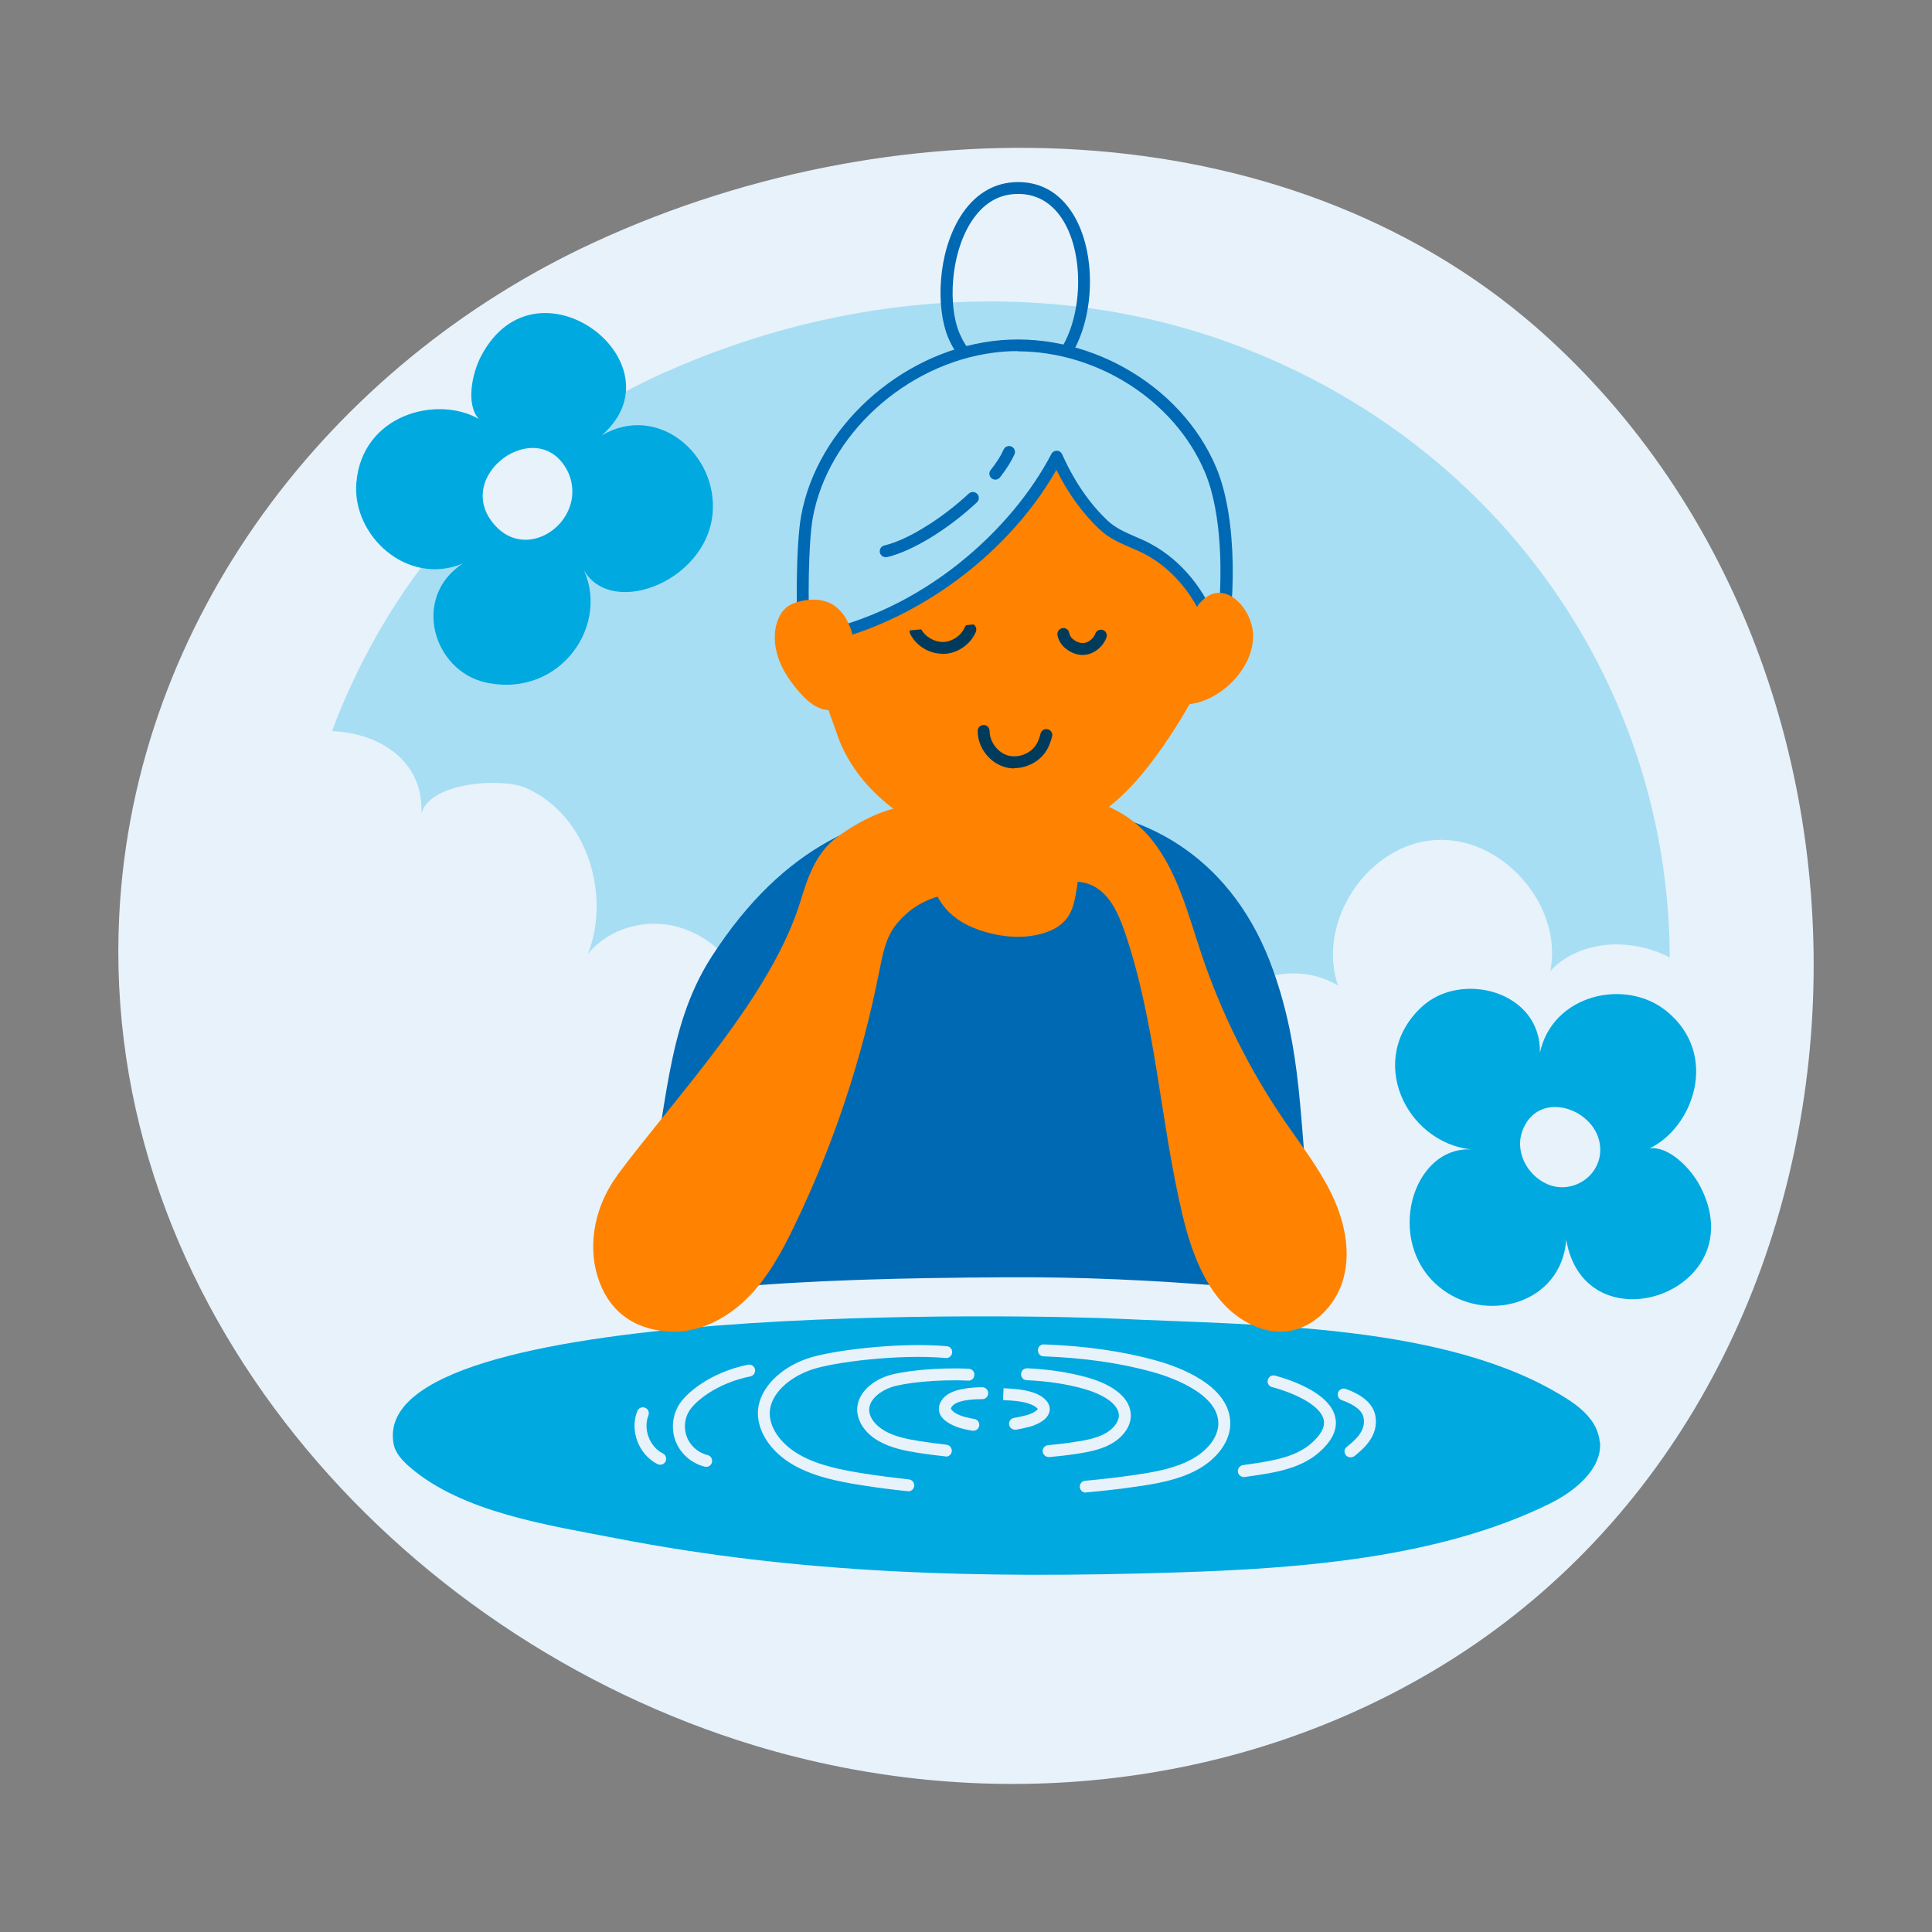<?xml version="1.0" encoding="UTF-8"?> <svg xmlns="http://www.w3.org/2000/svg" id="art" viewBox="0 0 162 162"><rect x="0" y="0" width="162" height="162" fill="#808080" stroke="none"/><defs><style>.cls-1{opacity:.27;}.cls-1,.cls-2,.cls-3,.cls-4,.cls-5,.cls-6{stroke-width:0px;}.cls-1,.cls-4{fill:#00a9e0;}.cls-2{fill:#ff8200;}.cls-3{fill:#e7f2fb;}.cls-5{fill:#003b5c;}.cls-6{fill:#0069b4;}</style></defs><path class="cls-3" d="m49.8,20.33C27.64,30.57,11.26,51.96,10,76.71c-1.66,32.56,23.18,60.54,53.3,69.66,18.93,5.73,39.69,3.89,56.81-6.23,38.87-22.97,42.5-81.77,9.76-111.75-20.95-19.19-53.97-20.12-80.07-8.06Z"></path><path class="cls-1" d="m55.46,31.35c-22.98,10.39-34.65,35.8-30.45,60.23,4.88,28.38,32.96,47.79,61.1,45.59,24.84-1.95,46.99-19.77,52.52-44.36,6.12-27.24-8.58-53.74-34.56-63.71-15.75-6.05-33.37-4.64-48.61,2.25Z"></path><path class="cls-3" d="m62.71,83.17c-1.01-2.59-3.23-4.73-5.91-5.46s-5.8.13-7.52,2.31c1.93-4.76.11-11.6-5.18-13.95-1.96-.87-8.05-.52-8.77,2.15.24-4.56-3.79-6.93-7.92-6.92-14.94.07-13.29,24.05-10.43,33.29,3.34,10.77,7.89,21.97,19.63,21.5,4.89-.19,11.75-4.57,16.46-5.88,3.16-.88,6.44-2.85,8.34-5.28,5.02-6.41,2.96-17.52,1.3-21.77Z"></path><path class="cls-3" d="m104.56,82.76c2.24-1.48,5.34-1.52,7.63-.12-1.82-5.34,2.48-11.82,8.11-12.2,5.63-.39,10.78,5.45,9.7,10.98,1.51-1.65,3.87-2.35,6.1-2.21,7.03.43,11.36,8.01,10.49,14.46-1.08,8.08-5.77,19.31-13.14,21.93-6.09,2.16-14.99-1.79-21.24-4.26-8.21-3.24-17.23-22.28-7.65-28.58Z"></path><path class="cls-6" d="m80.37,67.44c-7.49.68-14.58,3.27-20.72,12.81-3.9,6.07-3.69,13.23-5.52,20.9-.42,1.76-1.58,19.09.21,19.33,20.22,2.74,35.61,5.58,55.58,1.37-.15-6.51.57-13.36-.09-19.84-.87-8.4-.68-13.92-3.08-20.67-3.25-9.13-10.25-13.18-17.67-13.64-2.72-.17-5.98-.51-8.7-.27Z"></path><path class="cls-3" d="m84.48,107.1c24.21-.14,51.45,4.79,52.64,8.86,1.95,6.64-.72,8.64-4.68,11.7-3.46,2.67-22.11,15.5-52.14,14.27-36.87-1.5-51.03-14.45-51.29-22.84-.11-3.68,2.85-5.64,9.98-7.42,15.34-3.81,27.4-4.47,45.49-4.57Z"></path><path class="cls-2" d="m67.8,53.62c.4,2.4,1.3,4.91,2.47,8.17,1.53,4.25,5.8,7.62,10.33,8.78s8.52.08,12.22-2.78c2.11-1.63,3.76-3.78,5.24-6,2.34-3.53,4.35-7.48,4.5-11.71"></path><path class="cls-5" d="m79.04,54.82c-1.12,0-2.2-.65-2.71-1.65-.13-.25-.03-.55.22-.67.25-.12.55-.03.67.22.35.68,1.12,1.12,1.88,1.11.76-.03,1.5-.54,1.8-1.24.11-.25.4-.37.66-.27.25.11.37.4.27.66-.45,1.06-1.53,1.81-2.68,1.85-.04,0-.07,0-.1,0Z"></path><path class="cls-5" d="m90.78,54.92c-.54,0-1.1-.24-1.55-.65-.29-.27-.5-.65-.56-1.03-.04-.27.14-.53.42-.57.27-.05.53.14.57.42.03.16.12.33.25.45.26.24.58.38.87.38h.01c.59,0,.97-.54,1.05-.78.09-.26.37-.4.63-.32.26.09.4.37.31.63-.19.56-.89,1.45-1.99,1.47h-.02Z"></path><path class="cls-5" d="m85.05,64.43c-.27,0-.53-.03-.79-.11-1.31-.37-2.29-1.67-2.28-3.03,0-.27.23-.5.5-.5h0c.28,0,.5.23.5.5,0,.91.67,1.81,1.54,2.06.88.24,1.93-.17,2.39-.95.14-.23.24-.5.34-.89.07-.27.34-.43.61-.36.27.07.43.34.36.61-.13.48-.27.83-.45,1.14-.56.94-1.65,1.51-2.73,1.51Z"></path><path class="cls-2" d="m77.47,68.46c.04,2.55.14,5.32,1.46,7.25.93,1.35,2.33,2.05,3.71,2.44,1.64.47,3.36.58,4.98.06.79-.26,1.59-.71,2.06-1.55.35-.62.48-1.38.6-2.12.39-2.43.73-4.86,1.02-7.31-4.3,1.75-9.35,1.89-13.83,1.24Z"></path><path class="cls-4" d="m134.14,120.91c-.03-.38-.14-.77-.32-1.17-.48-1.02-1.41-1.8-2.4-2.43-9.88-6.34-26.09-6.18-37.63-6.73-6.51-.31-62.99-1.66-60.79,10.47.14.8.76,1.45,1.4,2,4.4,3.77,11.54,4.83,17.23,5.93,15.44,3,30.41,3.4,47.05,2.87,9.99-.32,21.95-1.14,31.33-5.8,2.05-1.02,4.34-2.88,4.15-5.13Z"></path><path class="cls-3" d="m85.11,119.88c-.24,0-.45-.17-.49-.41-.05-.27.13-.53.41-.58.36-.06.72-.14,1.06-.23.55-.15.9-.42.93-.52h0s-.05-.08-.23-.2c-.65-.43-1.77-.5-2.68-.54l.04-1c1.04.06,2.32.13,3.2.71.59.4.69.82.67,1.11-.07.94-1.41,1.34-1.67,1.41-.37.1-.75.18-1.14.25-.03,0-.06,0-.09,0Z"></path><path class="cls-3" d="m81.63,119.97s-.05,0-.08,0c-.28-.04-.56-.1-.83-.17-.43-.11-1.47-.45-1.85-1.12-.15-.27-.18-.57-.1-.86.31-1.02,1.51-1.47,3.59-1.5.28,0,.5.22.5.5,0,.28-.22.5-.5.5h-.02c-1.53,0-2.45.28-2.61.79.13.3.65.57,1.24.72.24.06.48.11.72.15.27.04.46.3.42.57-.04.25-.25.42-.49.42Z"></path><path class="cls-3" d="m79.31,122.12s-.04,0-.05,0c-.75-.08-1.5-.18-2.24-.29-1.07-.17-2.3-.4-3.35-1-1.22-.7-1.9-1.81-1.78-2.88.15-1.31,1.38-2.19,2.48-2.57,1.14-.4,4.08-.74,6.86-.61.28.01.49.25.47.52-.01.28-.22.49-.52.48-2.57-.13-5.43.19-6.48.56-.84.29-1.72.95-1.81,1.74-.08.67.43,1.41,1.28,1.9.81.47,1.79.69,3,.88.73.11,1.46.21,2.19.29.27.03.47.27.45.55-.03.26-.24.45-.5.45Z"></path><path class="cls-3" d="m87.93,122.17c-.25,0-.47-.19-.5-.45-.03-.27.18-.52.45-.54.72-.07,1.45-.15,2.16-.26.84-.12,1.8-.29,2.57-.69.73-.38,1.2-.99,1.21-1.53,0-1.05-1.53-1.85-2.96-2.25-1.44-.4-3-.64-4.77-.72-.28-.01-.49-.25-.47-.52.01-.28.22-.48.52-.48,1.84.09,3.47.34,4.99.76,2.35.65,3.7,1.82,3.69,3.21,0,.93-.67,1.85-1.74,2.42-.91.48-1.97.66-2.9.8-.73.11-1.47.19-2.21.26-.02,0-.03,0-.05,0Z"></path><path class="cls-3" d="m91.04,125.16c-.26,0-.47-.2-.5-.46-.02-.27.18-.52.45-.54,1.4-.12,2.81-.29,4.19-.49,1.51-.22,3.24-.51,4.65-1.26,1.43-.75,2.32-1.91,2.33-3.04.01-2.59-4.2-3.96-5.49-4.32-2.74-.76-5.73-1.19-9.16-1.32-.28,0-.49-.24-.48-.52.01-.28.22-.5.52-.48,3.5.13,6.58.57,9.39,1.35,1.88.52,6.23,2.08,6.22,5.29,0,1.49-1.1,2.99-2.86,3.92-1.55.82-3.38,1.13-4.98,1.36-1.4.2-2.83.37-4.25.49-.01,0-.03,0-.04,0Z"></path><path class="cls-3" d="m76.17,125.04s-.04,0-.05,0c-1.28-.13-2.58-.3-3.85-.5-1.85-.29-3.98-.69-5.76-1.71-1.98-1.14-3.13-2.99-2.94-4.7.2-1.75,1.81-3.41,4.11-4.21,1.9-.67,7.66-1.4,11.71-1.04.28.02.48.27.45.54-.03.28-.29.48-.54.45-3.93-.35-9.47.35-11.29.99-1.94.68-3.29,2.01-3.45,3.38-.15,1.32.81,2.78,2.44,3.72,1.63.94,3.65,1.31,5.41,1.59,1.26.2,2.54.36,3.8.5.28.03.47.27.45.55-.03.26-.24.45-.5.45Z"></path><path class="cls-3" d="m104.29,123.85c-.24,0-.46-.18-.49-.43-.04-.27.15-.53.42-.57l.5-.07c1.8-.26,3.83-.56,5.18-1.71.86-.74,1.23-1.42,1.09-2.03-.28-1.24-2.51-2.25-4.33-2.73-.27-.07-.43-.35-.35-.61.07-.27.34-.43.61-.35,1.06.28,4.57,1.37,5.04,3.48.23,1-.25,2.01-1.42,3.01-1.57,1.34-3.76,1.66-5.69,1.94l-.5.07s-.05,0-.08,0Z"></path><path class="cls-3" d="m113.24,122.2c-.14,0-.29-.06-.38-.17-.17-.21-.17-.51.04-.68.67-.55,1.62-1.32,1.45-2.41-.09-.62-.7-1.13-1.85-1.54-.26-.09-.39-.38-.3-.64.09-.26.38-.39.64-.3,1.52.55,2.34,1.32,2.5,2.33.25,1.65-1.05,2.72-1.75,3.29-.1.08-.22.12-.35.12Z"></path><path class="cls-3" d="m59.21,122.99s-.08,0-.12-.01c-1.05-.25-1.96-1.02-2.39-2.01-.43-.99-.35-2.18.19-3.11.59-1.02,2.64-2.78,5.83-3.43.26-.05.53.12.59.39.05.27-.12.53-.39.59-2.85.58-4.68,2.12-5.16,2.95-.39.66-.44,1.51-.13,2.22.3.7.95,1.25,1.7,1.43.27.06.43.33.37.6-.05.23-.26.39-.49.39Z"></path><path class="cls-3" d="m55.36,122.82c-.08,0-.15-.02-.22-.05-1.58-.78-2.36-2.82-1.7-4.45.1-.26.39-.38.65-.28.26.1.38.39.28.65-.46,1.15.11,2.63,1.21,3.18.25.12.35.42.23.67-.09.18-.26.28-.45.28Z"></path><path class="cls-2" d="m51.77,98.55c-1.78,2.39-2.54,5.61-1.67,8.46.87,2.85,2.94,4.43,5.92,4.64,2.47.18,4.89-1.05,6.64-2.8,1.76-1.75,2.95-3.97,4.02-6.21,3.23-6.72,5.6-13.85,7.04-21.16.28-1.4.54-2.88,1.44-3.98,3.13-3.82,7.31-2.16,11.59-3.64.58-.5.77-3.06.4-3.74-.33-.59-.99-.9-1.62-1.14-5.8-2.22-10.36-2.46-15.36,1.23-1.68,1.24-2.41,3.23-3.01,5.23-2.42,8.06-10.37,16.36-15.4,23.1Z"></path><path class="cls-2" d="m87.49,67.65c3.07-1.62,7.02.11,9.16,2.85s2.99,6.22,4.1,9.52c1.66,4.95,4.02,9.68,6.97,13.99,1.37,2,2.88,3.93,3.94,6.12,1.05,2.19,1.63,4.72.99,7.06-.63,2.35-2.7,4.4-5.13,4.47-.94.03-1.87-.22-2.7-.64-3.36-1.68-4.84-5.62-5.7-9.28-1.85-7.85-2.21-16.06-4.84-23.69-.54-1.57-1.33-3.27-2.88-3.88-1.05-.42-2.24-.24-3.36-.05-1.12.19-2.31.36-3.36-.06-3.91-1.59,1.01-5.47,2.81-6.41Z"></path><path class="cls-2" d="m67.48,53.68c7.42-1.17,14.59-4.94,21.13-15.39,0,0,1.3,2.23,3.04,4.66s4.51,2.52,6.77,4.34c2.26,1.82,2.17,3.3,2.17,3.3"></path><path class="cls-6" d="m102.21,55.22h-.01c-.24,0-.44-.18-.48-.42-.57-3.52-2.71-6.69-5.6-8.27-.42-.23-.85-.42-1.31-.61-.9-.39-1.82-.79-2.6-1.52-1.42-1.34-2.64-3.01-3.63-5-4.28,7.51-12.61,13.4-21.02,14.78-.13.02-.27-.01-.38-.09-.11-.08-.18-.2-.2-.33-.26-1.84-.25-8.04.19-10.48,1.32-7.36,8.22-13.68,16.04-14.68,7.73-.99,15.8,3.56,18.77,10.6,1.88,4.47,1.56,11.84.73,15.64-.05.23-.25.39-.49.39Zm-16.86-25.78c-.67,0-1.35.04-2.02.13-7.4.95-13.93,6.92-15.18,13.87-.38,2.13-.42,7.45-.24,9.65,9.51-1.76,17-8.77,20.25-15.03.09-.17.27-.27.46-.27.19,0,.36.12.44.3,1.01,2.26,2.3,4.14,3.83,5.58.65.61,1.46.96,2.31,1.33.46.2.94.4,1.39.66,2.49,1.37,4.47,3.81,5.49,6.66.46-3.83.41-9.29-1.05-12.73-2.54-6.03-9.06-10.13-15.7-10.13Z"></path><path class="cls-2" d="m71.29,52.62c-.31-.86-.88-1.66-1.7-2.05-.73-.35-1.59-.35-2.38-.18-.5.11-.99.28-1.37.63-.27.25-.46.57-.59.9-.41,1-.35,2.16-.01,3.19.34,1.03.96,1.95,1.66,2.78.51.6,1.08,1.18,1.81,1.48s1.64.26,2.22-.28c1.34-1.26.92-4.93.37-6.47Z"></path><path class="cls-2" d="m100.59,50.59c1.94-2.29,4.4.37,4.48,2.59.11,2.91-2.89,5.81-5.73,5.9-3.09.1.59-7.72,1.24-8.5Z"></path><path class="cls-6" d="m80.65,29.88c-.16,0-.32-.08-.41-.22-.3-.44-.56-.92-.76-1.41-1-2.46-.88-7.02,1.06-10.11,1.11-1.76,2.65-2.75,4.46-2.86,2.12-.13,3.84.81,5,2.71,1.9,3.11,1.85,8.33-.1,11.63-.14.24-.45.32-.68.18-.24-.14-.32-.45-.17-.69,1.76-2.96,1.81-7.81.11-10.6-.67-1.09-1.9-2.37-4.09-2.24-1.5.09-2.73.9-3.67,2.39-1.72,2.73-1.89,6.96-.98,9.2.18.43.4.85.66,1.23.16.23.1.54-.13.69-.09.06-.18.09-.28.09Z"></path><path class="cls-6" d="m81.57,41.75c-2.21,2.07-5.1,3.94-7.3,4.47"></path><path class="cls-6" d="m74.27,46.72c-.23,0-.43-.15-.49-.38-.06-.27.1-.54.37-.6,1.98-.48,4.75-2.19,7.08-4.35.2-.19.52-.18.71.02.19.2.18.52-.02.71-2.44,2.27-5.39,4.08-7.52,4.59-.04,0-.08.01-.12.01Z"></path><path class="cls-6" d="m84.61,37.9c-.25.57-.65,1.19-1.15,1.82"></path><path class="cls-6" d="m83.46,40.22c-.11,0-.22-.04-.31-.11-.22-.17-.25-.49-.08-.7.5-.63.86-1.2,1.08-1.71.11-.25.4-.37.66-.26.25.11.37.41.25.66-.26.59-.67,1.24-1.21,1.93-.1.12-.25.19-.39.19Z"></path><path class="cls-4" d="m50.44,36.52c6.92-6.01-5.45-15.53-10.1-6.66-.77,1.47-1.29,4.05-.19,5.27-3.5-2.01-9.8-.38-10.27,5.36-.36,4.43,4.27,8.7,8.93,6.76-4.33,2.83-2.5,9.01,1.94,9.98,6.29,1.36,10.61-5.03,8-9.84,1.99,4.65,10.46,1.57,11-4.32.46-4.98-4.61-9.33-9.32-6.55Z"></path><path class="cls-3" d="m47.9,40.37c-.07-.3-.17-.6-.32-.89-2.49-4.81-9.79.45-6.07,4.58,2.69,2.98,7.19-.1,6.39-3.69Z"></path><path class="cls-4" d="m131.33,103.96c1.6,9.26,15.87,4.36,11.22-4.51-.77-1.47-2.59-3.36-4.23-3.16,3.64-1.73,5.89-7.84,1.44-11.49-3.43-2.82-9.59-1.44-10.64,3.49.14-5.17-6.6-6.95-9.92-3.85-4.7,4.39-1.29,11.35,4.15,11.94-4.95-.24-7.25,7.7-2.71,11.5,3.83,3.21,10.29,1.52,10.69-3.93Z"></path><path class="cls-3" d="m129.74,99.29c2,.87,4.34-.54,4.44-2.74.15-3.37-4.96-5.39-6.45-1.92-.82,1.89.34,3.94,2.01,4.66Z"></path></svg> 